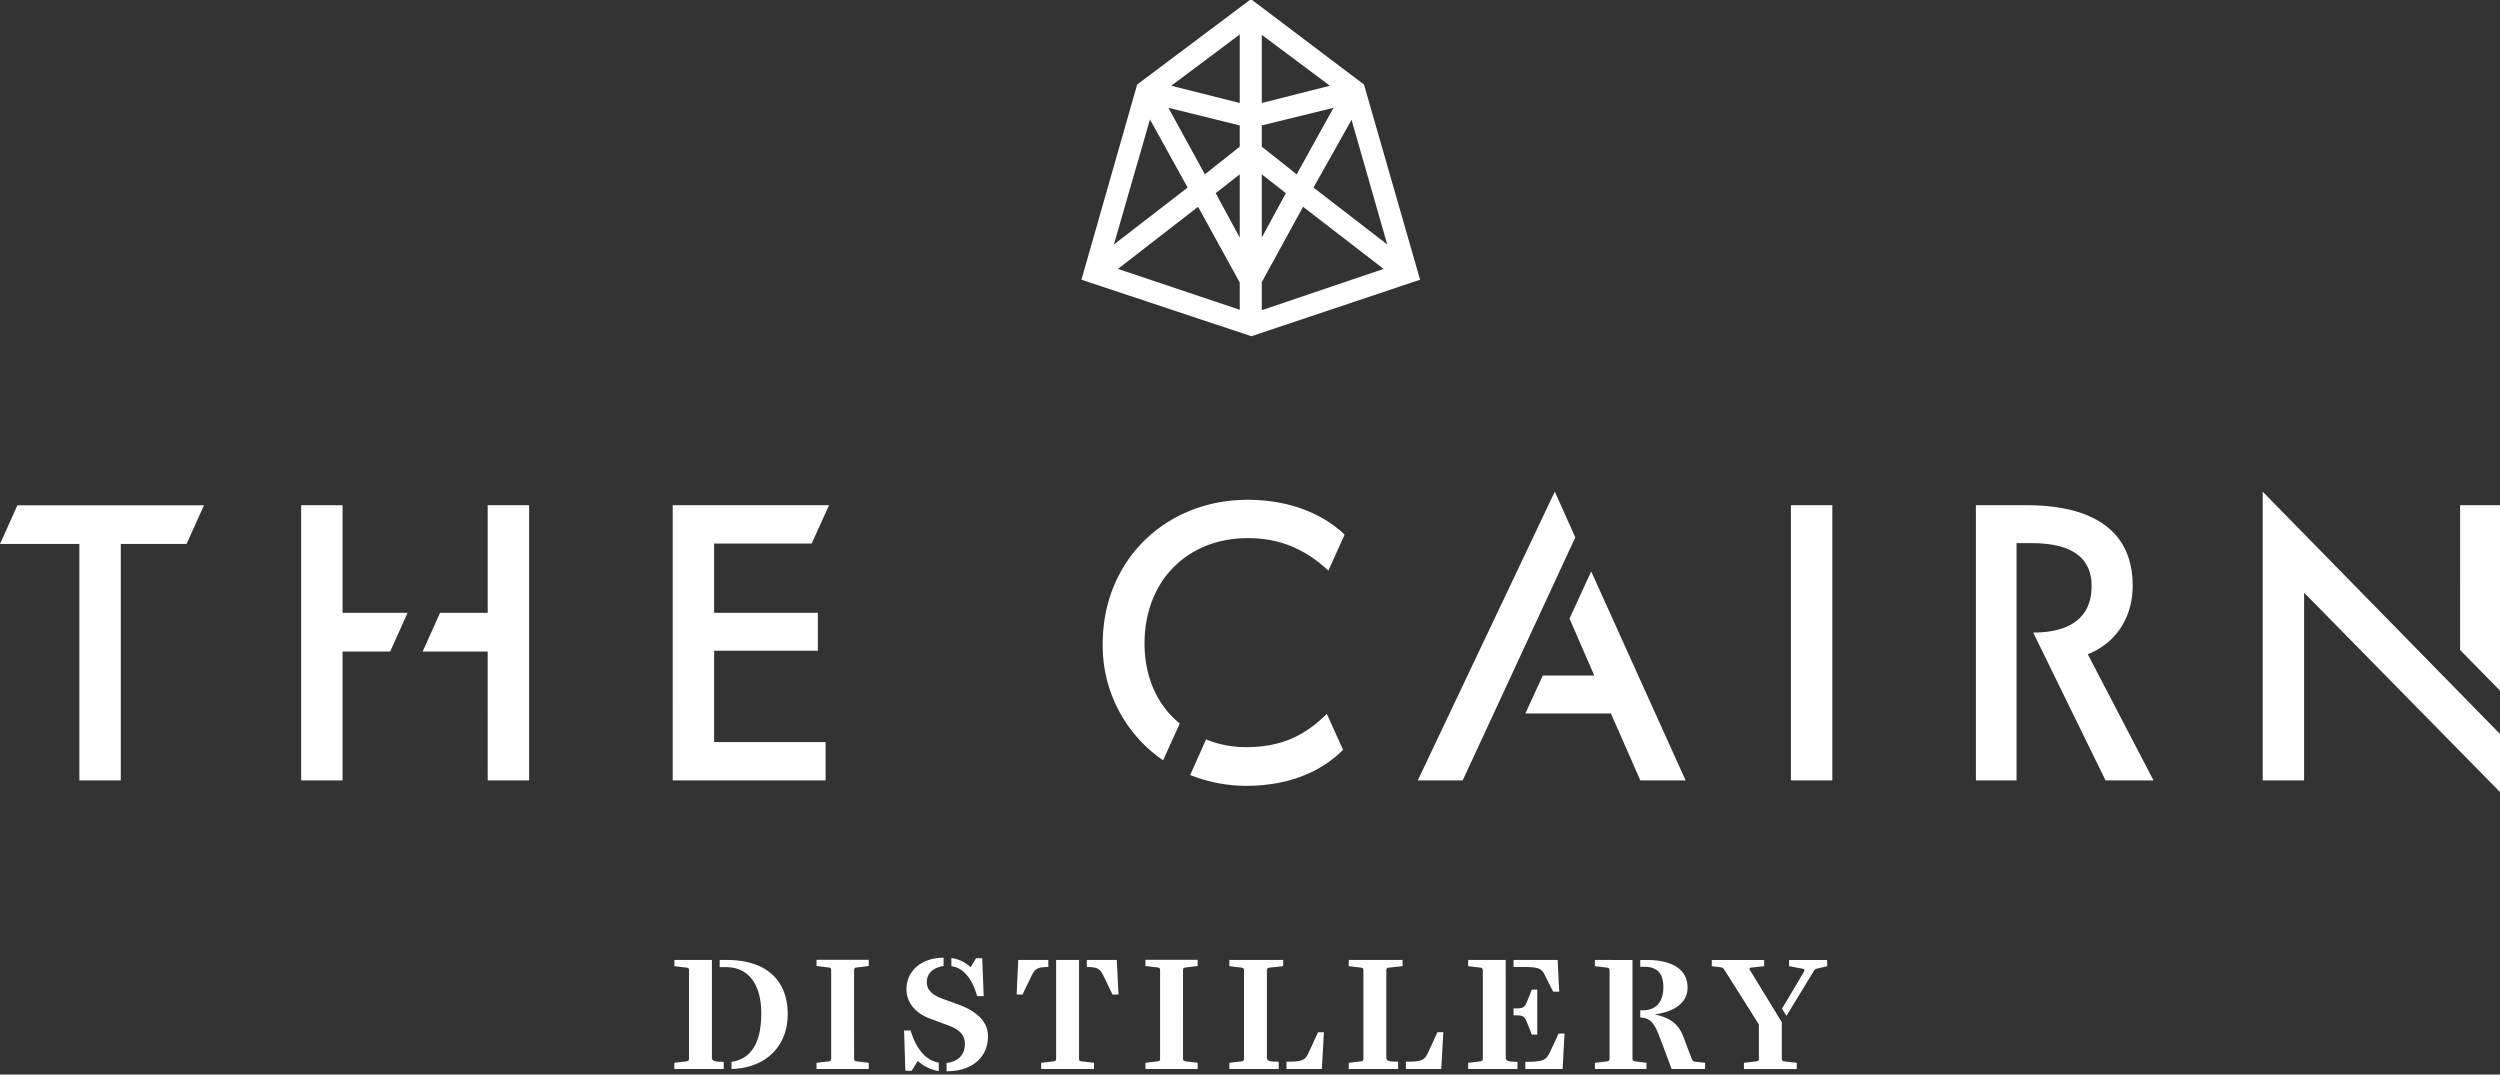 <svg xmlns="http://www.w3.org/2000/svg" xmlns:xlink="http://www.w3.org/1999/xlink" width="684" height="294" viewBox="0 0 684 294"><rect x="0" y="0" width="684" height="294" fill="#333333" stroke="none"/><defs><style>.a{fill:none;}.b{clip-path:url(#a);}.c{fill:#fff;}</style><clipPath id="a"><rect class="a" width="684" height="294" transform="translate(-0.004 0.225)"/></clipPath></defs><g transform="translate(0.004 -0.225)"><g class="b"><path class="c" d="M400.185,216.814,431,150.31l-5.613-12.5-37.487,79ZM684.413,204.53l-65.338-66.716v79H630.4V165.453l54.008,54.961Zm-361.639-3.282-4.552,10.059A37.982,37.982,0,0,1,301.7,179.431c0-22.767,17.155-39.393,39.712-39.393,10.061,0,19.7,3.071,26.474,9.531l-4.448,9.849c-6.46-6.037-13.554-8.9-22.026-8.9-16.309,0-28.274,11.437-28.274,28.909,0,9.32,3.707,17.05,9.636,21.816M21.71,216.814H33.041v-64.7h18l4.764-10.589H4.766L0,152.11H21.71Zm60.679,0H93.72V181.55h13.025l4.764-10.59H93.72V141.522H82.389Zm51.042,0h11.331V141.522H133.43V170.96H120.4l-4.764,10.59h17.79Zm50.619,0h41.829V206.331h-30.5V181.338h28.38V170.96h-28.38V152h26.685l4.765-10.482h-42.78Zm305.937,0h11.33V141.522h-11.33Zm81.222-34.523c7.519-2.964,12.285-9.849,12.285-18.743,0-15.674-11.755-22.026-29.017-22.026H540.6v75.292h11.119V151.9h4.13c10.908,0,16.415,3.918,16.415,11.753,0,8.366-5.613,12.709-15.991,12.709l19.8,40.453H589.2Zm101.874-1.164,11.33,11.542V141.522h-11.33Zm-211.9,35.687-25.84-57.185-5.931,12.92,6.778,15.566H422.107l-4.766,10.378h23.4l8.048,18.321Zm-135.549-1.482,4.341-9.743a28.365,28.365,0,0,0,11.014,2.118c9.108,0,15.779-2.859,22.026-9.107l4.448,9.849C361,214.907,351.9,218.3,340.777,218.3a41.923,41.923,0,0,1-15.143-2.964" transform="translate(0 -3.068)"/><path class="c" d="M202.2,298.682v-1.959c-2.744-.044-3.224-.262-3.224-1.307V268.844H188.7v1.7l3.267.391c.523.045.741.218.741.829v24c0,.61-.218.741-.741.828l-3.267.391v1.7Zm2.134-1.959v1.959c9.452-.3,15.376-6.228,15.376-15.028,0-9.409-6.054-14.81-16.6-14.81h-2V270.8h1.655c6.185,0,9.714,4.618,9.714,12.676s-2.788,12.458-8.146,13.242m33.541-25c0-.609.218-.784.784-.827l3.224-.392v-1.7H227.6v1.7l3.267.392c.523.043.741.218.741.827v24.046c0,.61-.218.784-.741.828l-3.267.391v1.7h14.289v-1.7l-3.224-.391c-.566-.087-.784-.218-.784-.828Zm28.575,9.323-4.226-1.524c-3.093-1.132-4.443-2.526-4.443-4.574,0-2.352,1.568-3.964,4.574-4.444v-2.264c-6.056,0-10.149,3.616-10.149,8.625,0,3.572,2.4,6.577,6.532,8.058l4.575,1.7c3.442,1.22,4.879,2.743,4.879,5.227,0,2.919-1.873,4.835-5.01,5.185v2.264c6.926,0,11.325-3.747,11.325-9.583,0-3.791-2.744-6.709-8.058-8.67m5.1-2.308h1.785l-.392-10.368h-1.7l-1.48,2.483a9.191,9.191,0,0,0-5.271-2.526v2.221c3.006.391,5.532,2.919,7.057,8.189m-18.208,9.409h-1.786l.348,11.021h1.742l1.655-2.7a11.14,11.14,0,0,0,5.75,2.789V296.94c-3.4-.566-6.142-3.572-7.709-8.8m37.679-17.38v-1.916h-8.233l-.436,9.453h1.612l2.308-4.792c1.133-2.4,1.742-2.657,4.748-2.744m8.408-1.916h-6.273v26.92c0,.61-.218.784-.784.828l-3.311.391v1.7H303.52v-1.7l-3.354-.391c-.523-.044-.741-.218-.741-.828Zm2.134,1.916c2.963.087,3.572.348,4.7,2.744l2.309,4.792h1.655l-.479-9.453h-8.189Zm26.31.957c0-.609.218-.784.784-.827l3.224-.392v-1.7H317.592v1.7l3.268.392c.522.043.739.218.739.827v24.046c0,.61-.217.784-.739.828l-3.268.391v1.7H331.88v-1.7l-3.224-.391c-.566-.087-.784-.218-.784-.828Zm26.18,26.964v-2c-2.743,0-3.224-.218-3.224-1.219v-23.7c0-.611.218-.784.784-.829l3.659-.391v-1.7H340.549v1.7l3.267.391c.523.045.741.218.741.829v24c0,.61-.218.784-.741.828l-3.267.391v1.7Zm2.135-2v2h9.67l.566-10.061h-1.612l-2.4,5.227c-1.089,2.439-1.655,2.831-6.228,2.831m30.536,2v-2c-2.745,0-3.224-.218-3.224-1.219v-23.7c0-.611.218-.784.784-.829l3.659-.391v-1.7H373.219v1.7l3.268.391c.522.045.74.218.74.829v24c0,.61-.218.784-.74.828l-3.268.391v1.7Zm2.134-2v2h9.67l.566-10.061h-1.611l-2.4,5.227c-1.089,2.439-1.655,2.831-6.228,2.831m30.536,2v-1.959c-2.744-.044-3.224-.262-3.224-1.307V268.844h-10.27v1.7l3.268.391c.523.045.741.218.741.829v24c0,.61-.218.741-.741.828l-3.268.391v1.7ZM418.3,268.844v1.916h2.352c4.878,0,5.358.479,6.315,2.439l2.179,4.313H430.8l-.436-8.669Zm0,13.242V284h.828c1.959,0,2.221.392,2.919,2.09l1.262,3.181h1.482V276.947h-1.482L422.093,280c-.7,1.655-.958,2.091-2.918,2.091Zm3.224,14.636v1.959h10.2l.523-9.713h-1.612l-2.264,4.879c-1.089,2.308-1.655,2.875-6.839,2.875m29.315-.958v-26.92H440.564v1.7l3.267.391c.522.088.74.218.74.829v24c0,.61-.218.741-.74.828l-3.267.391v1.7h14.113v-1.7l-3.05-.391c-.566-.087-.784-.218-.784-.828m17.206.914c-.522-.043-.783-.218-1.044-.914l-2.221-5.881c-1.307-3.441-3.486-5.184-7.841-6.141,5.662-.784,8.974-3.4,8.974-7.275,0-4.965-4.008-7.622-11.283-7.622h-1.655v1.872h1.176c3.442,0,5.14,1.786,5.14,5.576,0,4.138-2.09,6.316-5.575,6.316h-.741v1.96c2.309.174,3.616.871,5.272,5.271l3.311,8.842h9.147v-1.7Zm15.159-24.7,8.494,13.9v9.889c0,.61.218.784.741.828l3.354.391v1.7H481.335v-1.7l3.31-.391c.566-.044.784-.218.784-.828v-9.278l-9.322-14.769c-.391-.652-.522-.784-1.132-.87l-2.439-.3v-1.7h14.332v1.7l-3.267.348c-.566.043-.741.131-.741.436,0,.175.13.348.348.653m9.758,12.153-1.219-1.959,5.837-9.8c.261-.436.3-.522.3-.7,0-.261-.131-.391-.7-.478l-3.485-.654v-1.7H504.11v1.7l-2.7.654a1.187,1.187,0,0,0-1,.739Z" transform="translate(-4.202 -5.973)"/><path class="c" d="M349,0,317.86,23.356l-15.243,53.4,46.492,15.462,46.165-15.462-15.352-53.4ZM327.179,23.685,345.931,9.65V28.4ZM351.96,9.76,370.6,23.685,351.96,28.4Zm-6.03,30.593-9.54,7.566-9.979-18.2,19.518,4.824Zm6.03-5.813,19.628-4.824L361.5,47.919l-9.54-7.566ZM321.368,32.9l10.307,18.641L311.5,67.108Zm55.155.11,9.76,34.1L366.106,51.54ZM345.931,65.243l-6.58-12.172,6.58-5.153Zm6.03,0V47.919l6.579,5.153Zm-6.03,19.737L312.6,73.8l21.931-17,11.4,20.724Zm6.03-7.566L363.255,56.8l22.04,17L351.96,85.09Z" transform="translate(-6.739)"/></g></g></svg>